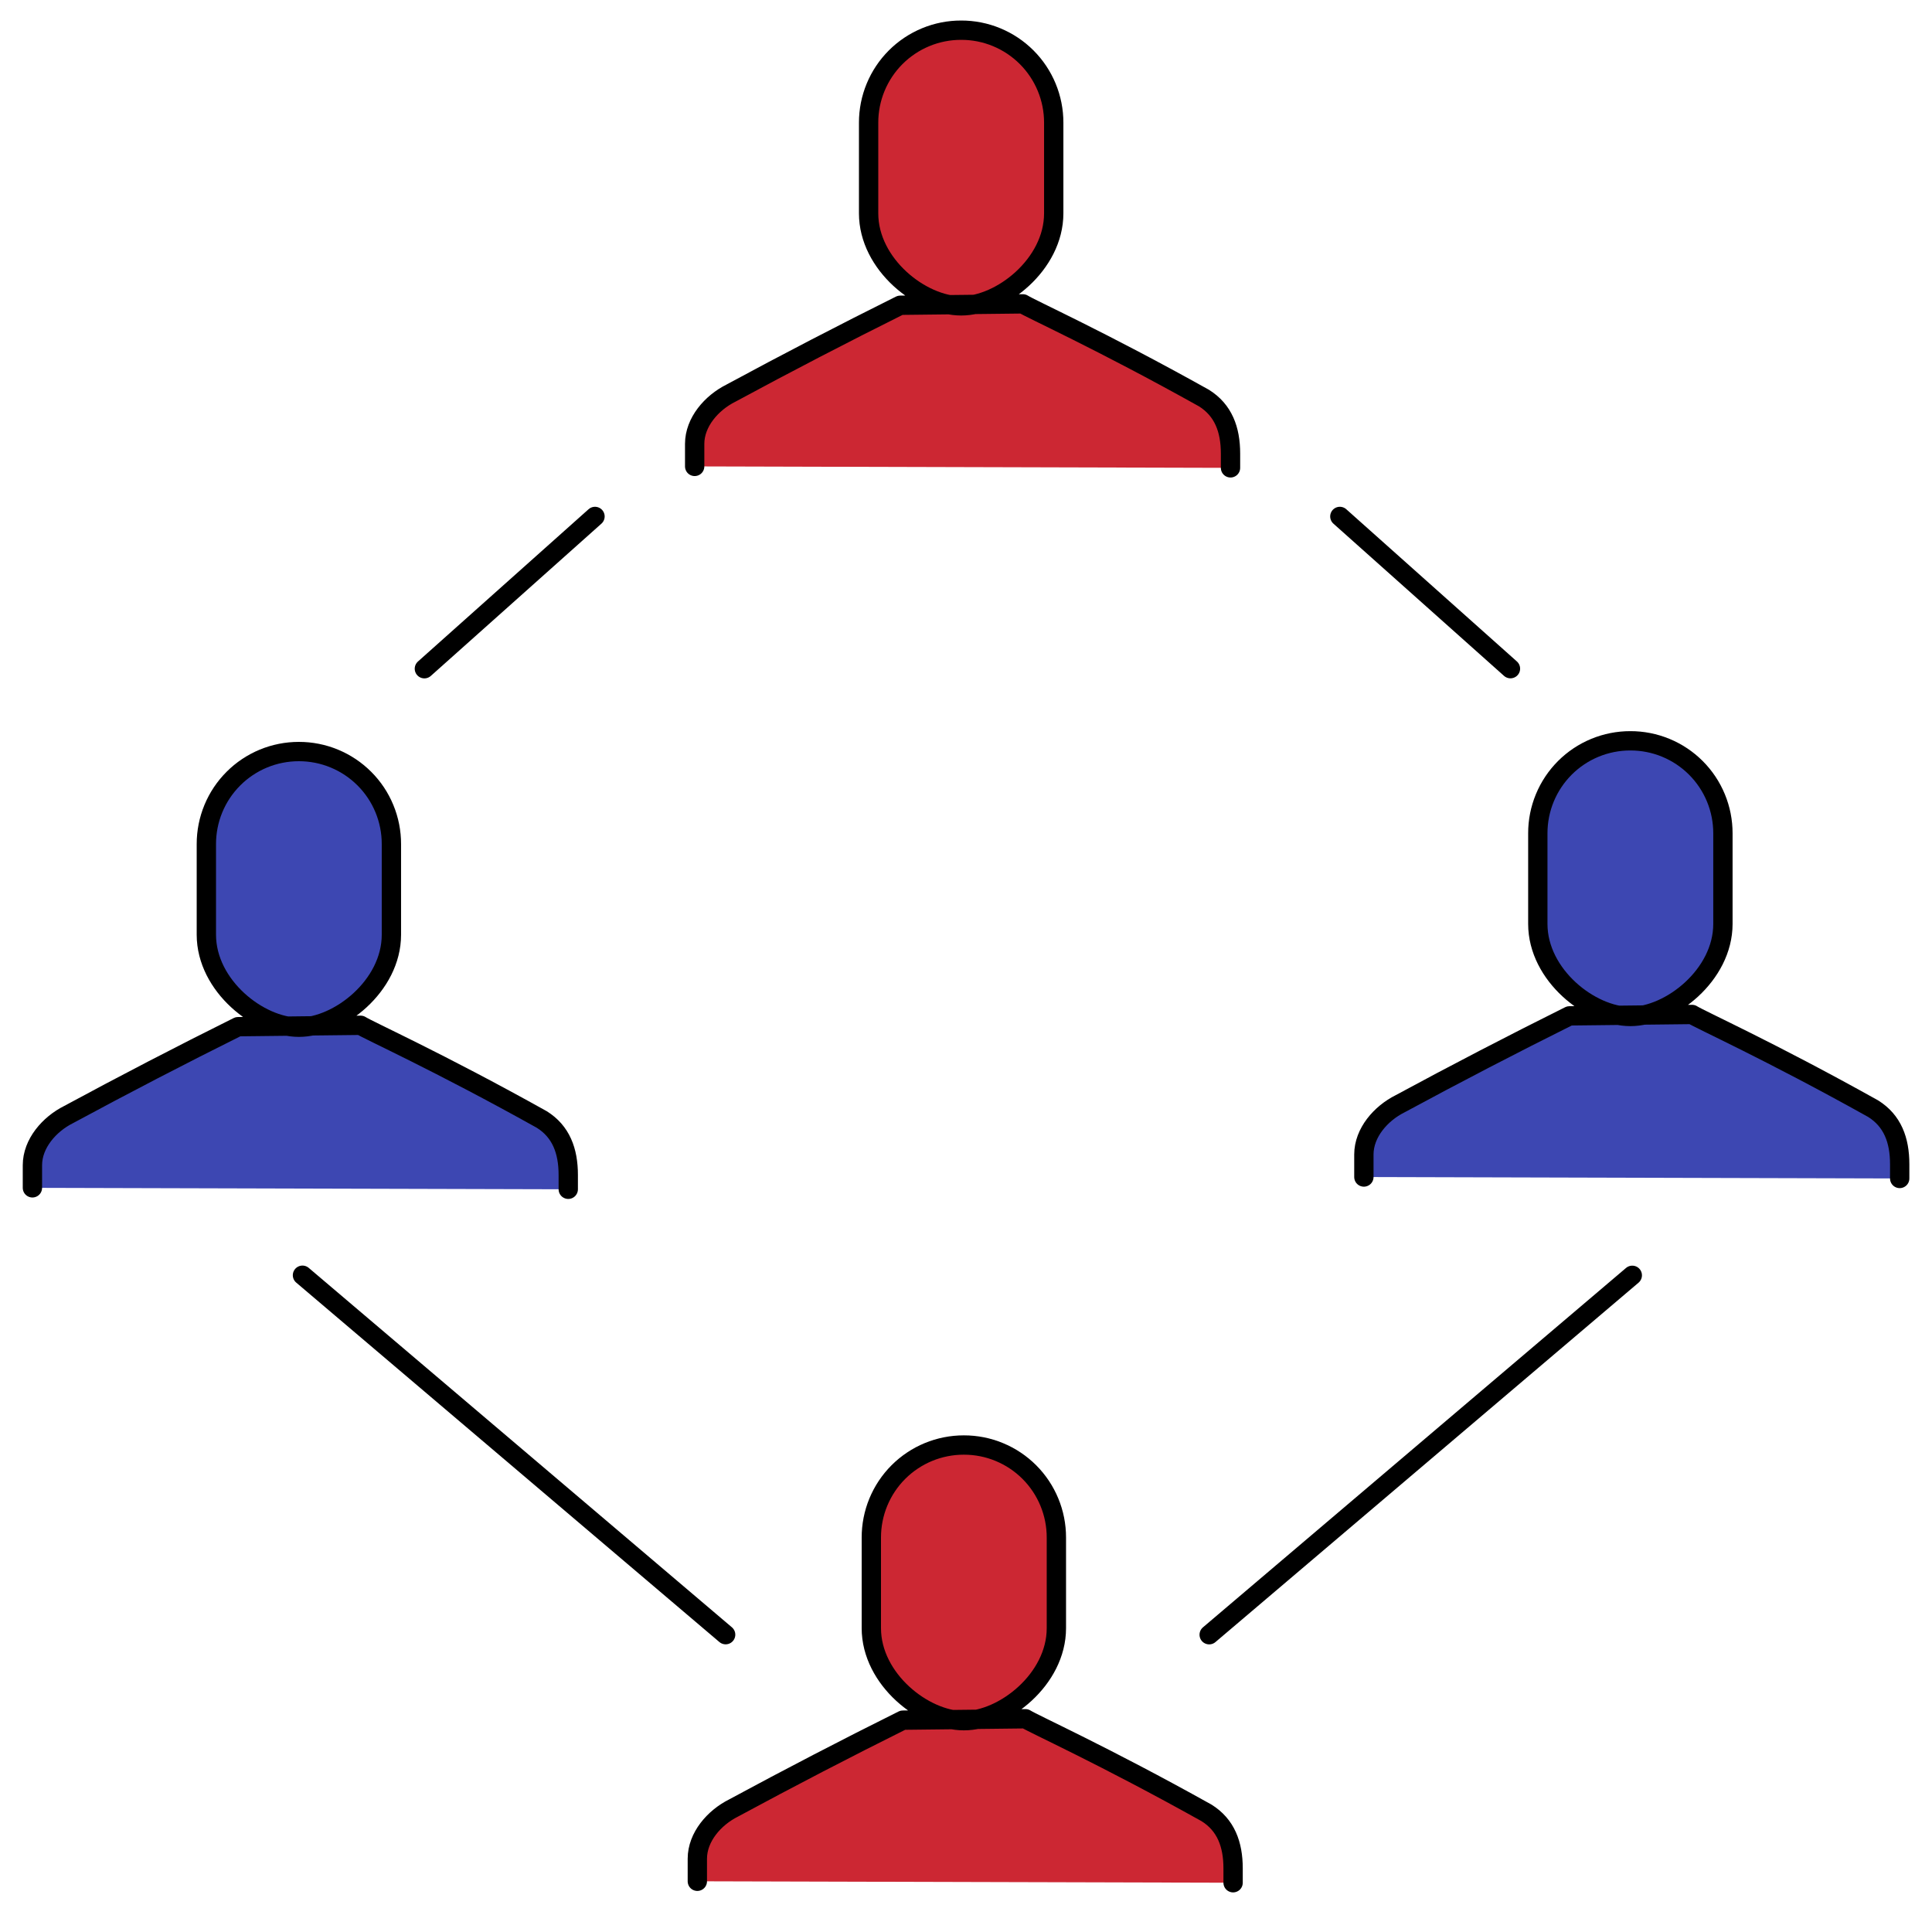<svg xmlns="http://www.w3.org/2000/svg" width="100" height="100" viewBox="0 0 100 100" fill="none"><path d="M49.891 74.794C49.261 74.793 48.638 74.916 48.056 75.156C47.474 75.396 46.946 75.749 46.5 76.194C46.055 76.639 45.703 77.168 45.462 77.75C45.222 78.332 45.099 78.955 45.1 79.585V84.272C45.1 86.928 47.831 89.063 49.891 89.063C51.95 89.063 54.678 86.928 54.678 84.275V79.585C54.679 78.955 54.556 78.332 54.316 77.751C54.076 77.169 53.724 76.641 53.279 76.195C52.834 75.75 52.306 75.397 51.724 75.157C51.143 74.916 50.52 74.793 49.891 74.794V74.794ZM36.094 97.375V96.207C36.094 95.082 36.969 94.082 37.969 93.582C40.864 92.017 43.785 90.501 46.731 89.035L53.081 88.963C53.456 89.213 57.081 90.838 62.45 93.835C63.45 94.46 63.825 95.46 63.825 96.71V97.45" fill="#CC2733"></path><path d="M36.094 97.375V96.207C36.094 95.082 36.969 94.082 37.969 93.582C40.864 92.017 43.785 90.501 46.731 89.035L53.081 88.963C53.456 89.213 57.081 90.838 62.45 93.835C63.45 94.46 63.825 95.46 63.825 96.71V97.45M49.891 74.794C49.261 74.793 48.638 74.916 48.056 75.156C47.474 75.396 46.946 75.749 46.5 76.194C46.055 76.639 45.703 77.168 45.462 77.75C45.222 78.332 45.099 78.955 45.1 79.585V84.272C45.1 86.928 47.831 89.063 49.891 89.063C51.95 89.063 54.678 86.928 54.678 84.275V79.585C54.679 78.955 54.556 78.332 54.316 77.751C54.076 77.169 53.724 76.641 53.279 76.195C52.834 75.75 52.306 75.397 51.724 75.157C51.143 74.916 50.52 74.793 49.891 74.794V74.794Z" stroke="black" stroke-linecap="round" stroke-linejoin="round"></path><path d="M84.388 38.344C83.758 38.343 83.135 38.466 82.553 38.706C81.971 38.946 81.442 39.299 80.997 39.744C80.552 40.189 80.199 40.718 79.959 41.3C79.719 41.881 79.596 42.505 79.597 43.134V47.822C79.597 50.478 82.328 52.612 84.388 52.612C86.447 52.612 89.178 50.475 89.178 47.822V43.134C89.179 42.505 89.056 41.881 88.816 41.3C88.576 40.718 88.223 40.189 87.778 39.744C87.333 39.299 86.804 38.946 86.222 38.706C85.641 38.466 85.017 38.343 84.388 38.344ZM70.594 60.922V59.756C70.594 58.631 71.469 57.631 72.469 57.131C75.365 55.565 78.287 54.048 81.234 52.581L87.581 52.509C87.956 52.759 91.581 54.384 96.953 57.384C97.953 58.009 98.328 59.009 98.328 60.259V60.997" fill="#3D47B2"></path><path d="M70.594 60.922V59.756C70.594 58.631 71.469 57.631 72.469 57.131C75.365 55.565 78.287 54.048 81.234 52.581L87.581 52.509C87.956 52.759 91.581 54.384 96.953 57.384C97.953 58.009 98.328 59.009 98.328 60.259V60.997M84.388 38.344C83.758 38.343 83.135 38.466 82.553 38.706C81.971 38.946 81.442 39.299 80.997 39.744C80.552 40.189 80.199 40.718 79.959 41.3C79.719 41.881 79.596 42.505 79.597 43.134V47.822C79.597 50.478 82.328 52.612 84.388 52.612C86.447 52.612 89.178 50.475 89.178 47.822V43.134C89.179 42.505 89.056 41.881 88.816 41.3C88.576 40.718 88.223 40.189 87.778 39.744C87.333 39.299 86.804 38.946 86.222 38.706C85.641 38.466 85.017 38.343 84.388 38.344Z" stroke="black" stroke-linecap="round" stroke-linejoin="round"></path><path d="M49.75 1.563C49.12 1.561 48.497 1.684 47.915 1.925C47.334 2.165 46.805 2.518 46.36 2.963C45.915 3.408 45.562 3.937 45.322 4.518C45.081 5.1 44.958 5.724 44.959 6.353V11.041C44.959 13.697 47.691 15.831 49.75 15.831C51.809 15.831 54.541 13.694 54.541 11.041V6.353C54.542 5.724 54.419 5.1 54.178 4.518C53.938 3.937 53.585 3.408 53.14 2.963C52.695 2.518 52.166 2.165 51.585 1.925C51.003 1.684 50.38 1.561 49.75 1.563V1.563ZM35.956 24.141V22.975C35.956 21.85 36.831 20.85 37.831 20.35C40.727 18.784 43.65 17.267 46.597 15.8L52.944 15.728C53.319 15.978 56.944 17.603 62.316 20.603C63.316 21.228 63.691 22.228 63.691 23.478V24.216" fill="#CC2733"></path><path d="M35.956 24.141V22.975C35.956 21.85 36.831 20.85 37.831 20.35C40.727 18.784 43.65 17.267 46.597 15.8L52.944 15.728C53.319 15.978 56.944 17.603 62.316 20.603C63.316 21.228 63.691 22.228 63.691 23.478V24.216M49.75 1.563C49.12 1.561 48.497 1.684 47.915 1.925C47.334 2.165 46.805 2.518 46.36 2.963C45.915 3.408 45.562 3.937 45.322 4.518C45.081 5.1 44.958 5.724 44.959 6.353V11.041C44.959 13.697 47.691 15.831 49.75 15.831C51.809 15.831 54.541 13.694 54.541 11.041V6.353C54.542 5.724 54.419 5.1 54.178 4.518C53.938 3.937 53.585 3.408 53.14 2.963C52.695 2.518 52.166 2.165 51.585 1.925C51.003 1.684 50.38 1.561 49.75 1.563V1.563Z" stroke="black" stroke-linecap="round" stroke-linejoin="round"></path><path d="M15.469 38.9C14.839 38.9 14.216 39.023 13.635 39.263C13.053 39.504 12.525 39.857 12.081 40.302C11.636 40.747 11.283 41.275 11.043 41.857C10.803 42.439 10.68 43.062 10.681 43.691V48.379C10.681 51.035 13.412 53.169 15.472 53.169C17.528 53.169 20.259 51.035 20.259 48.382V43.694C20.261 43.065 20.138 42.441 19.898 41.859C19.659 41.277 19.306 40.748 18.861 40.303C18.416 39.858 17.888 39.504 17.306 39.264C16.725 39.023 16.101 38.9 15.472 38.9H15.469ZM1.678 61.482V60.313C1.678 59.188 2.553 58.188 3.553 57.688C6.449 56.123 9.371 54.607 12.319 53.141L18.666 53.069C19.041 53.319 22.666 54.944 28.041 57.944C29.038 58.566 29.413 59.566 29.413 60.816V61.557" fill="#3D47B2"></path><path d="M1.678 61.482V60.313C1.678 59.188 2.553 58.188 3.553 57.688C6.449 56.123 9.371 54.607 12.319 53.141L18.666 53.069C19.041 53.319 22.666 54.944 28.041 57.944C29.038 58.566 29.413 59.566 29.413 60.816V61.557M15.469 38.9C14.839 38.9 14.216 39.023 13.635 39.263C13.053 39.504 12.525 39.857 12.081 40.302C11.636 40.747 11.283 41.275 11.043 41.857C10.803 42.439 10.68 43.062 10.681 43.691V48.379C10.681 51.035 13.412 53.169 15.472 53.169C17.528 53.169 20.259 51.035 20.259 48.382V43.694C20.261 43.065 20.138 42.441 19.898 41.859C19.659 41.277 19.306 40.748 18.861 40.303C18.416 39.858 17.888 39.504 17.306 39.264C16.725 39.023 16.101 38.9 15.472 38.9H15.469Z" stroke="black" stroke-linecap="round" stroke-linejoin="round"></path><path fill-rule="evenodd" clip-rule="evenodd" d="M37.559 84.61L15.656 66.006L37.559 84.61ZM62.587 84.613L84.487 66.01L62.587 84.613ZM30.797 26.731L21.966 34.613L30.797 26.731ZM69.35 26.731L78.181 34.61Z" fill="black"></path><path d="M69.35 26.731L78.181 34.61M37.559 84.61L15.656 66.006L37.559 84.61ZM62.587 84.613L84.487 66.01L62.587 84.613ZM30.797 26.731L21.966 34.613L30.797 26.731Z" stroke="black" stroke-linecap="round" stroke-linejoin="round"></path></svg>